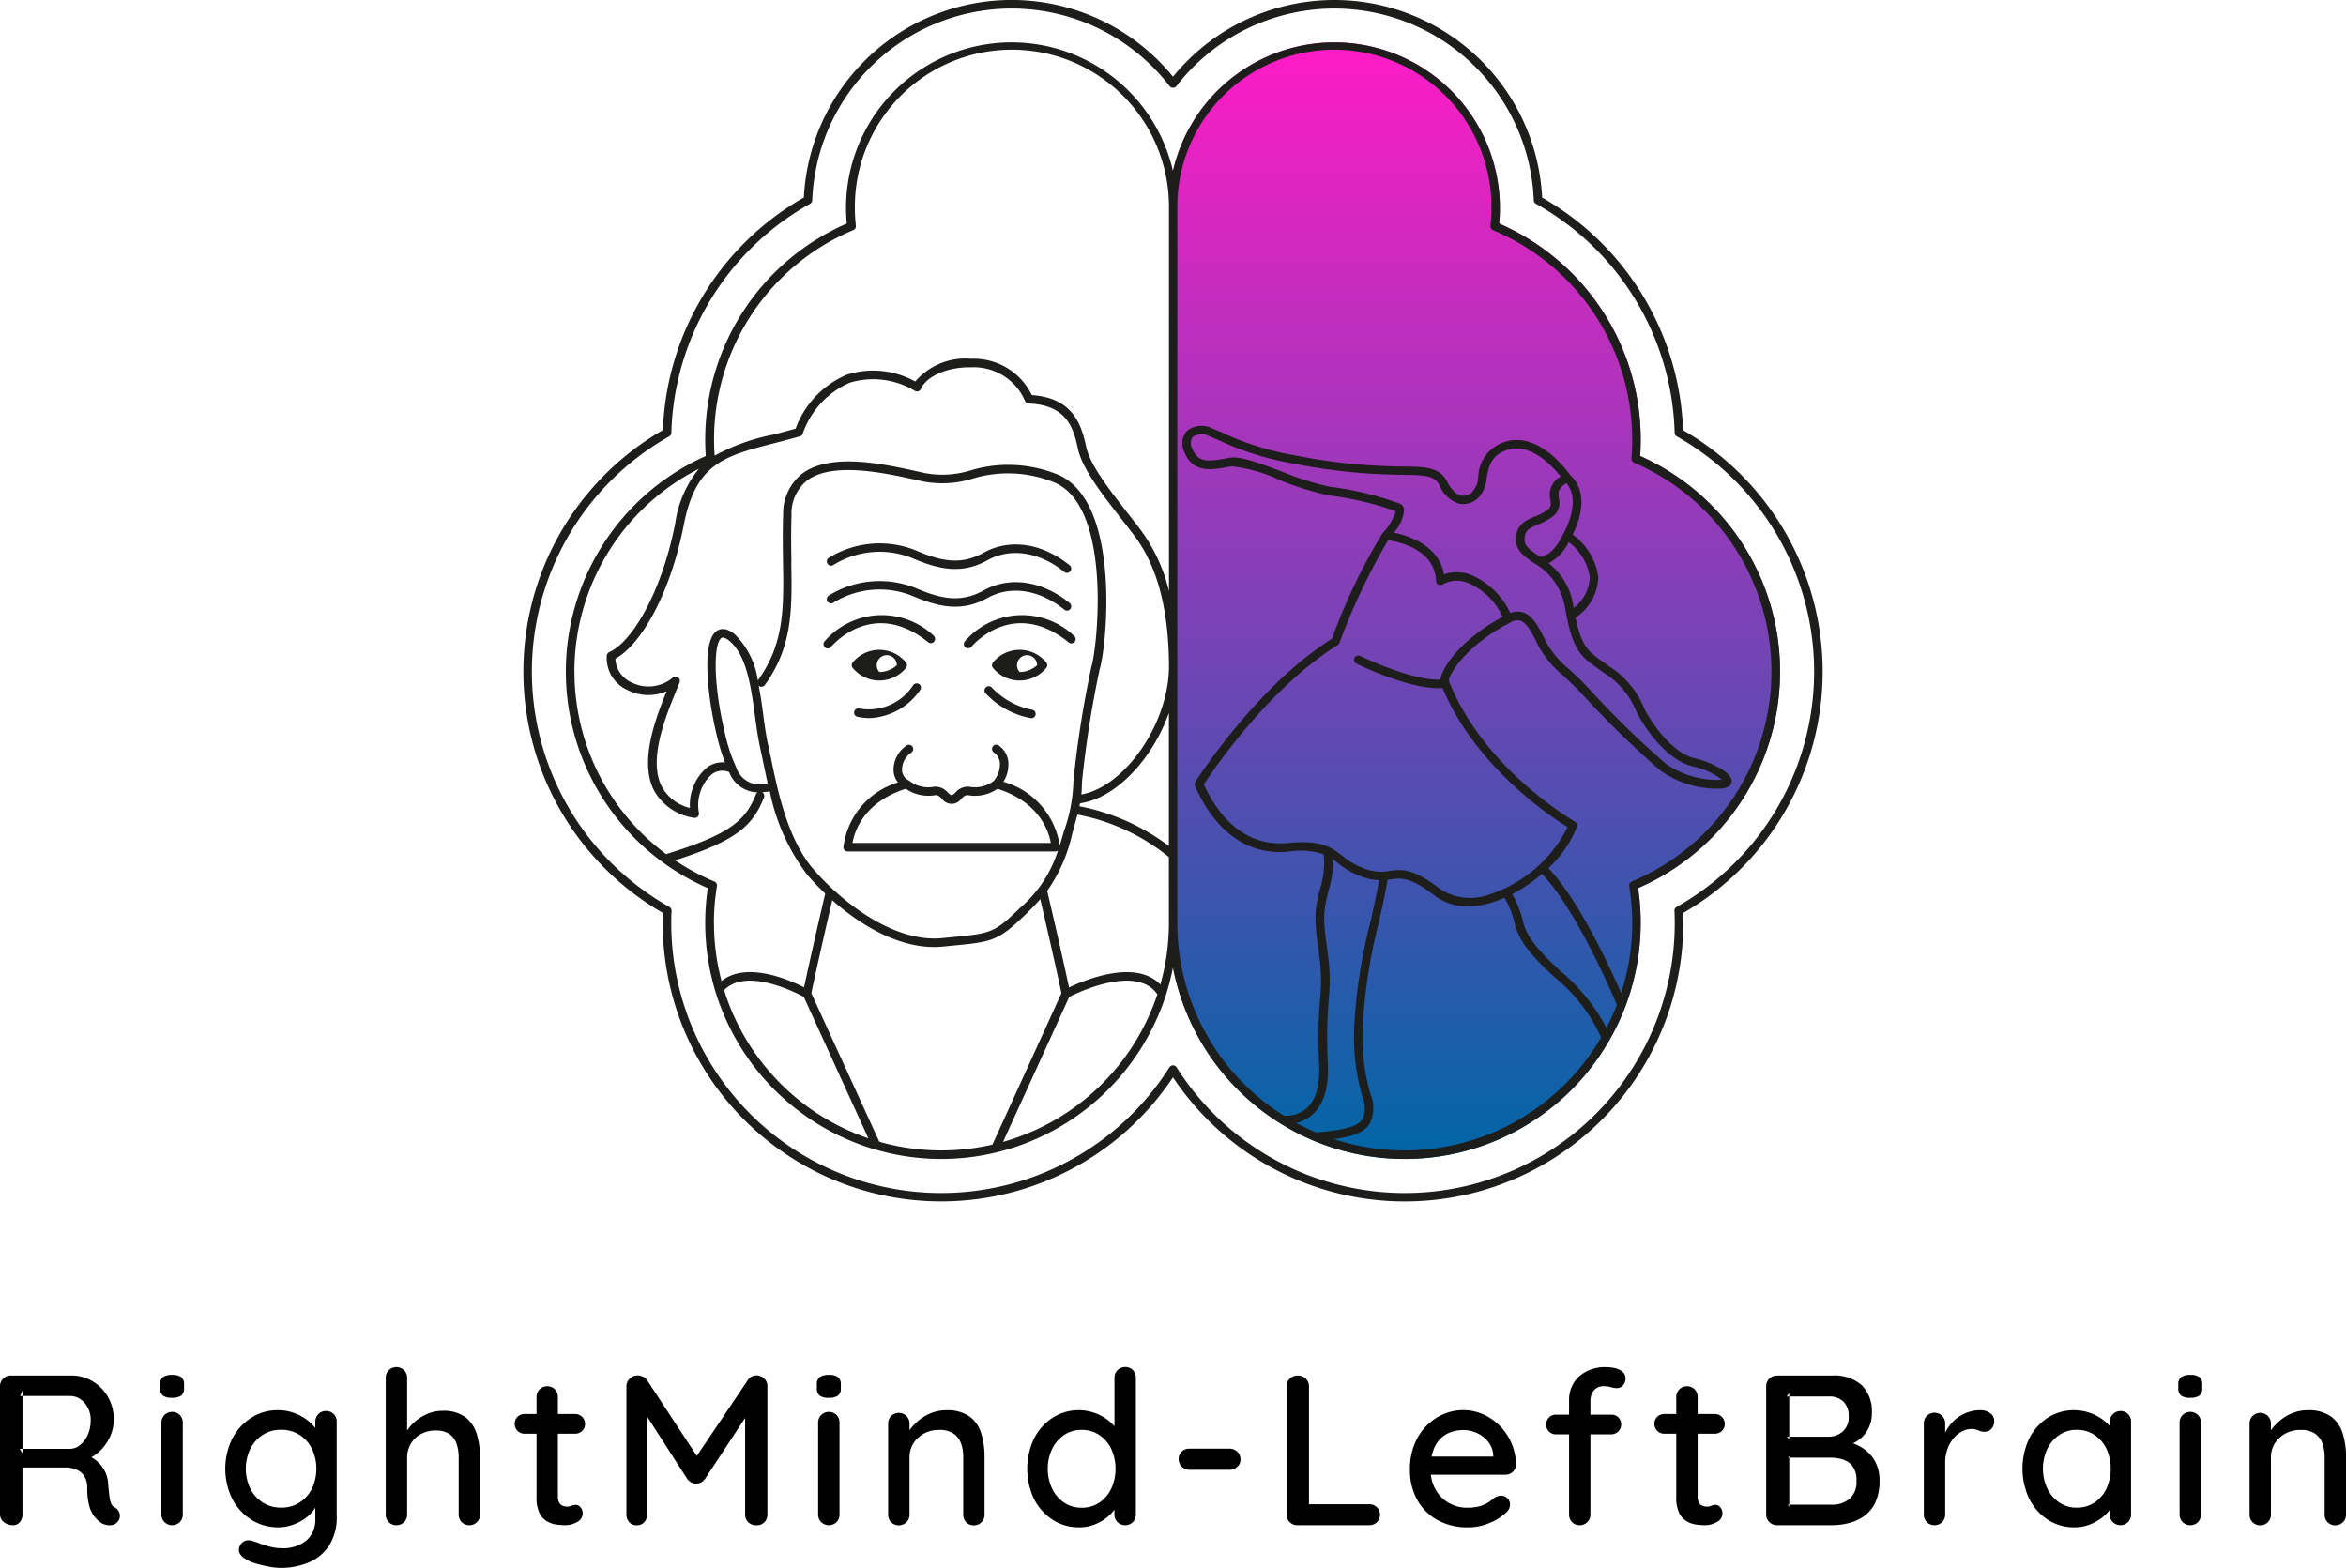 <?xml version="1.0" encoding="UTF-8"?> <svg xmlns="http://www.w3.org/2000/svg" xmlns:xlink="http://www.w3.org/1999/xlink" width="186.579" height="124.709" viewBox="0 0 186.579 124.709"><defs><clipPath id="clip-path"><path id="Path_44" data-name="Path 44" d="M545.11,30V93.349a18.812,18.812,0,0,0,8.458,12.353.324.324,0,0,0,.077.048,18.549,18.549,0,0,0,2.654,1.376.291.291,0,0,0,.041.017,18.746,18.746,0,0,0,23.453-7.968.3.3,0,0,0,.065-.113,18.663,18.663,0,0,0,1.22-2.583.369.369,0,0,0,.024-.06,18.78,18.78,0,0,0,1-9.384,18.775,18.775,0,0,0,.163-34.365c.029-.424.043-.854.043-1.282a18.735,18.735,0,0,0-11.258-17.206c.039-.406.058-.809.058-1.227a13.166,13.166,0,0,0-26-2.956" transform="translate(-545.11 -19.79)" fill="none"></path></clipPath><linearGradient id="linear-gradient" x1="0.189" x2="0.189" y2="1" gradientUnits="objectBoundingBox"><stop offset="0" stop-color="#ff1bc6"></stop><stop offset="1" stop-color="#0066a6"></stop></linearGradient></defs><g id="Group_1621" data-name="Group 1621" transform="translate(-767 -23.281)"><g id="Group_1619" data-name="Group 1619" transform="translate(767 132.002)"><path id="Path_25" data-name="Path 25" d="M9.517,650.256a.754.754,0,0,0-.383-.512.636.636,0,0,1-.306-.339,2.425,2.425,0,0,1-.127-.57c-.029-.233-.06-.525-.094-.876A2.569,2.569,0,0,0,8.36,646.9a2.664,2.664,0,0,0-1.094-1.152,3.079,3.079,0,0,0,.779-.592,3.715,3.715,0,0,0,.731-1.1,3.205,3.205,0,0,0,.272-1.3,3.5,3.5,0,0,0-.467-1.812A3.43,3.43,0,0,0,7.347,639.7a3.249,3.249,0,0,0-1.682-.452H.868a.853.853,0,0,0-.613.246.83.83,0,0,0-.255.621v10.171a.766.766,0,0,0,.306.621,1.1,1.1,0,0,0,.714.247.686.686,0,0,0,.561-.247.937.937,0,0,0,.205-.621v-3.724H5.153a2.532,2.532,0,0,1,.715.094,1.545,1.545,0,0,1,.561.288,1.341,1.341,0,0,1,.373.5,1.785,1.785,0,0,1,.137.731,5.273,5.273,0,0,0,.169,1.48,2.3,2.3,0,0,0,.452.875,2.586,2.586,0,0,0,.553.486,1.463,1.463,0,0,0,.407.127,1.057,1.057,0,0,0,.469-.017.676.676,0,0,0,.382-.264.689.689,0,0,0,.145-.611m-3.13-5.487a1.275,1.275,0,0,1-.756.315H1.787v.358l-.222-.358h.222v-4.2H1.6l.188-.442v.442H5.579a1.485,1.485,0,0,1,1.148.553,2,2,0,0,1,.484,1.369,2.8,2.8,0,0,1-.229,1.157,2.177,2.177,0,0,1-.6.808" transform="translate(0 -638.571)"></path><path id="Path_26" data-name="Path 26" d="M75.974,642.14a.872.872,0,0,0-1.215,0,.842.842,0,0,0-.246.621v7.279a.842.842,0,0,0,.246.621.872.872,0,0,0,1.215,0,.857.857,0,0,0,.24-.621v-7.279a.857.857,0,0,0-.24-.621m.12-3.01a1.168,1.168,0,0,0-.731-.18,1.235,1.235,0,0,0-.715.171.681.681,0,0,0-.238.6v.272a.738.738,0,0,0,.221.6,1.145,1.145,0,0,0,.715.178,1.252,1.252,0,0,0,.739-.171.716.716,0,0,0,.229-.611v-.272a.712.712,0,0,0-.221-.587" transform="translate(-61.676 -638.322)"></path><path id="Path_27" data-name="Path 27" d="M113.314,655.665a.815.815,0,0,0-.613-.246.8.8,0,0,0-.613.255.871.871,0,0,0-.238.613v.474a3.647,3.647,0,0,0-.57-.568,3.893,3.893,0,0,0-1.063-.6,3.663,3.663,0,0,0-1.343-.24,3.846,3.846,0,0,0-2.117.6,4.372,4.372,0,0,0-1.506,1.65,5.442,5.442,0,0,0,0,4.814,4.353,4.353,0,0,0,1.515,1.65,3.949,3.949,0,0,0,2.16.6,3.383,3.383,0,0,0,1.131-.2,3.86,3.86,0,0,0,.977-.5,2.971,2.971,0,0,0,.69-.673c.048-.067.089-.132.127-.2v.887a2.213,2.213,0,0,1-.688,1.718,2.952,2.952,0,0,1-2.05.63,3.451,3.451,0,0,1-.833-.111,7.052,7.052,0,0,1-.8-.246c-.238-.091-.414-.154-.527-.187a1.035,1.035,0,0,0-.664-.051.759.759,0,0,0-.459.459.632.632,0,0,0,.009.544,1.1,1.1,0,0,0,.519.476,2.116,2.116,0,0,0,.673.306,9.258,9.258,0,0,0,1.063.264,5.469,5.469,0,0,0,1,.111,5.658,5.658,0,0,0,2.22-.426,3.58,3.58,0,0,0,1.624-1.335,4.131,4.131,0,0,0,.613-2.355v-7.5a.856.856,0,0,0-.238-.621m-1.735,5.937a2.749,2.749,0,0,1-.986,1.106,2.679,2.679,0,0,1-1.463.4,2.627,2.627,0,0,1-1.463-.407,2.83,2.83,0,0,1-.986-1.106,3.678,3.678,0,0,1,0-3.164,2.83,2.83,0,0,1,.986-1.106,2.627,2.627,0,0,1,1.463-.407,2.679,2.679,0,0,1,1.463.4,2.749,2.749,0,0,1,.986,1.106,3.716,3.716,0,0,1,0,3.181" transform="translate(-86.773 -651.915)"></path><path id="Path_28" data-name="Path 28" d="M186.5,640.62a2.663,2.663,0,0,0-.91-1.352,2.912,2.912,0,0,0-1.819-.5,3.011,3.011,0,0,0-1.088.2,3.687,3.687,0,0,0-.928.519,3.476,3.476,0,0,0-.7.715c-.034.046-.065.092-.094.139v-4.186a.842.842,0,0,0-.246-.621.874.874,0,0,0-1.217,0,.856.856,0,0,0-.238.621V647a.856.856,0,0,0,.238.621.874.874,0,0,0,1.217,0,.842.842,0,0,0,.246-.621v-4.506a2.167,2.167,0,0,1,.281-1.088,2.048,2.048,0,0,1,.8-.784,2.4,2.4,0,0,1,1.183-.289,1.883,1.883,0,0,1,1.114.289,1.538,1.538,0,0,1,.561.784,3.477,3.477,0,0,1,.161,1.088V647a.856.856,0,0,0,.238.621.874.874,0,0,0,1.217,0,.842.842,0,0,0,.246-.621v-4.506a6.346,6.346,0,0,0-.264-1.872" transform="translate(-148.582 -635.28)"></path><path id="Path_29" data-name="Path 29" d="M244.4,653.847a.5.5,0,0,0-.375-.187.8.8,0,0,0-.347.068.794.794,0,0,1-.332.068,1.044,1.044,0,0,1-.366-.068.533.533,0,0,1-.281-.255,1.026,1.026,0,0,1-.1-.495v-7.891a.856.856,0,0,0-.238-.621.872.872,0,0,0-1.215,0,.842.842,0,0,0-.246.621v7.96a2.756,2.756,0,0,0,.238,1.268,1.54,1.54,0,0,0,.6.654,2.062,2.062,0,0,0,.758.255,5.312,5.312,0,0,0,.679.051,1.864,1.864,0,0,0,.953-.255.753.753,0,0,0,.442-.662.736.736,0,0,0-.169-.512m.127-7.186a.774.774,0,0,0-.57-.229h-4a.788.788,0,0,0-.57.221.791.791,0,0,0,0,1.114.769.769,0,0,0,.57.231h4a.789.789,0,0,0,.57-.222.723.723,0,0,0,.231-.544.774.774,0,0,0-.231-.57" transform="translate(-198.23 -642.69)"></path><path id="Path_30" data-name="Path 30" d="M302.054,639.4a.867.867,0,0,0-.6-.246.82.82,0,0,0-.7.392l-4.046,6.016-3.948-6.016a.787.787,0,0,0-.341-.289,1.008,1.008,0,0,0-.426-.1.861.861,0,0,0-.62.255.823.823,0,0,0-.264.613v10.188a.871.871,0,0,0,.229.621.764.764,0,0,0,.587.246.785.785,0,0,0,.6-.246.873.873,0,0,0,.231-.621v-7.782l3.2,4.977a1.076,1.076,0,0,0,.315.264.856.856,0,0,0,.774,0,1.131,1.131,0,0,0,.306-.264l3.2-4.871v7.676a.837.837,0,0,0,.248.621.88.88,0,0,0,.654.246.838.838,0,0,0,.63-.246.856.856,0,0,0,.238-.621V640.018a.817.817,0,0,0-.264-.621" transform="translate(-241.29 -638.488)"></path><path id="Path_31" data-name="Path 31" d="M381.174,642.14a.874.874,0,0,0-1.217,0,.842.842,0,0,0-.246.621v7.279a.842.842,0,0,0,.246.621.874.874,0,0,0,1.217,0,.856.856,0,0,0,.238-.621v-7.279a.856.856,0,0,0-.238-.621m.12-3.01a1.17,1.17,0,0,0-.732-.18,1.233,1.233,0,0,0-.714.171.681.681,0,0,0-.238.6v.272a.738.738,0,0,0,.221.6,1.143,1.143,0,0,0,.714.178,1.255,1.255,0,0,0,.741-.171.716.716,0,0,0,.229-.611v-.272a.712.712,0,0,0-.221-.587" transform="translate(-314.644 -638.322)"></path><path id="Path_32" data-name="Path 32" d="M420.127,657.2a2.608,2.608,0,0,0-.926-1.343,3.045,3.045,0,0,0-1.872-.5,3.166,3.166,0,0,0-1.121.2,3.534,3.534,0,0,0-.953.527,4.02,4.02,0,0,0-.722.714c-.039.051-.077.1-.111.152v-.519a.841.841,0,0,0-.246-.62.874.874,0,0,0-1.217,0,.855.855,0,0,0-.238.62v7.212a.856.856,0,0,0,.238.621.874.874,0,0,0,1.217,0,.842.842,0,0,0,.246-.621v-4.54a2.051,2.051,0,0,1,.3-1.1,2.239,2.239,0,0,1,.825-.782,2.445,2.445,0,0,1,1.224-.3,1.976,1.976,0,0,1,1.165.3,1.573,1.573,0,0,1,.587.782,3.308,3.308,0,0,1,.171,1.1v4.54a.856.856,0,0,0,.238.621.811.811,0,0,0,.611.246.82.82,0,0,0,.6-.246.842.842,0,0,0,.246-.621v-4.557a6.257,6.257,0,0,0-.264-1.879" transform="translate(-342.087 -651.915)"></path><path id="Path_33" data-name="Path 33" d="M485.763,635.518a.885.885,0,0,0-1.217.009.842.842,0,0,0-.246.621v3.842a3.633,3.633,0,0,0-.443-.424,3.841,3.841,0,0,0-1.08-.611,3.835,3.835,0,0,0-3.4.365,4.289,4.289,0,0,0-1.472,1.65,5.6,5.6,0,0,0,0,4.814,4.256,4.256,0,0,0,1.48,1.65,3.8,3.8,0,0,0,2.108.6,3.321,3.321,0,0,0,1.242-.231,3.621,3.621,0,0,0,1-.585,3.565,3.565,0,0,0,.561-.584V647a.842.842,0,0,0,.246.621.874.874,0,0,0,1.217,0A.863.863,0,0,0,486,647v-10.85a.856.856,0,0,0-.238-.63m-1.718,9.44a2.787,2.787,0,0,1-.945,1.106,2.475,2.475,0,0,1-1.42.407,2.422,2.422,0,0,1-1.386-.407,2.844,2.844,0,0,1-.952-1.106,3.76,3.76,0,0,1,0-3.164,2.844,2.844,0,0,1,.952-1.106,2.422,2.422,0,0,1,1.386-.407,2.481,2.481,0,0,1,1.412.407,2.753,2.753,0,0,1,.953,1.106,3.845,3.845,0,0,1,0,3.164" transform="translate(-395.665 -635.28)"></path><path id="Path_34" data-name="Path 34" d="M552.4,673.486a.853.853,0,0,0-.613-.246h-3.2a.85.85,0,0,0-.6.229.786.786,0,0,0-.248.6.844.844,0,0,0,.851.851h3.2a.867.867,0,0,0,.613-.238.764.764,0,0,0,.255-.578.83.83,0,0,0-.255-.621" transform="translate(-454 -666.744)"></path><path id="Path_35" data-name="Path 35" d="M605.056,649.727a.838.838,0,0,0-.6-.238h-4.8v-9.372a.812.812,0,0,0-.263-.621.859.859,0,0,0-.6-.246.918.918,0,0,0-.664.246.83.83,0,0,0-.255.621v10.171a.843.843,0,0,0,.868.868h5.716a.831.831,0,0,0,.6-.238.839.839,0,0,0,0-1.191" transform="translate(-495.551 -638.571)"></path><path id="Path_36" data-name="Path 36" d="M663.373,660.267a.759.759,0,0,0,.272-.563,4.528,4.528,0,0,0-.356-1.725,4.4,4.4,0,0,0-2.262-2.3,3.874,3.874,0,0,0-1.583-.332,4,4,0,0,0-2.057.57,4.328,4.328,0,0,0-1.575,1.633,5.115,5.115,0,0,0-.6,2.56,4.784,4.784,0,0,0,.57,2.357,4.12,4.12,0,0,0,1.607,1.616,4.9,4.9,0,0,0,2.449.587,4.341,4.341,0,0,0,1.693-.341,4.153,4.153,0,0,0,1.266-.782.878.878,0,0,0,.375-.681.706.706,0,0,0-.2-.5.679.679,0,0,0-.512-.212.981.981,0,0,0-.51.152c-.135.113-.294.233-.476.358a2.535,2.535,0,0,1-.679.315,3.6,3.6,0,0,1-1.039.127,2.871,2.871,0,0,1-1.462-.382,2.81,2.81,0,0,1-1.056-1.08,3.059,3.059,0,0,1-.363-1.157h5.908a.88.88,0,0,0,.6-.221m-6.318-1.71a2.459,2.459,0,0,1,.578-.945,2.218,2.218,0,0,1,.833-.518,2.971,2.971,0,0,1,.977-.163,2.577,2.577,0,0,1,1.106.248,2.42,2.42,0,0,1,.885.7,1.826,1.826,0,0,1,.392,1.046v.12h-4.9a3.112,3.112,0,0,1,.13-.484" transform="translate(-543.078 -651.915)"></path><path id="Path_37" data-name="Path 37" d="M724.619,635.745a1.4,1.4,0,0,0-.568-.281,2.745,2.745,0,0,0-.664-.084,3.11,3.11,0,0,0-2.254.748,2.554,2.554,0,0,0-.774,1.922v9.031a.856.856,0,0,0,.238.621.815.815,0,0,0,.613.246.825.825,0,0,0,.6-.246.842.842,0,0,0,.247-.621v-9.048a1.458,1.458,0,0,1,.1-.518.985.985,0,0,1,.341-.442,1.018,1.018,0,0,1,.63-.18,2.253,2.253,0,0,1,.578.077,1.886,1.886,0,0,0,.459.077.638.638,0,0,0,.476-.214.759.759,0,0,0,.205-.553.668.668,0,0,0-.231-.536m-.33,3.632a.765.765,0,0,0-.561-.221h-4.405a.767.767,0,0,0-.553.221.8.8,0,0,0,0,1.123.767.767,0,0,0,.553.221h4.405a.794.794,0,0,0,.561-1.343" transform="translate(-595.57 -635.363)"></path><path id="Path_38" data-name="Path 38" d="M774.069,653.847a.5.5,0,0,0-.373-.187.8.8,0,0,0-.349.068.783.783,0,0,1-.332.068,1.044,1.044,0,0,1-.366-.068.54.54,0,0,1-.281-.255,1.048,1.048,0,0,1-.1-.495v-7.891a.863.863,0,0,0-.238-.621.874.874,0,0,0-1.217,0,.842.842,0,0,0-.246.621v7.96a2.755,2.755,0,0,0,.238,1.268,1.543,1.543,0,0,0,.6.654,2.054,2.054,0,0,0,.756.255,5.337,5.337,0,0,0,.681.051,1.863,1.863,0,0,0,.952-.255.752.752,0,0,0,.443-.662.736.736,0,0,0-.171-.512m.128-7.186a.779.779,0,0,0-.57-.229h-4a.793.793,0,0,0-.57.221.791.791,0,0,0,0,1.114.774.774,0,0,0,.57.231h4a.8.8,0,0,0,.57-.222.728.728,0,0,0,.229-.544.779.779,0,0,0-.229-.57" transform="translate(-637.253 -642.69)"></path><path id="Path_39" data-name="Path 39" d="M829.421,646.046a2.981,2.981,0,0,0-.953-1.013,3.9,3.9,0,0,0-.789-.394c.022-.009.044-.021.067-.031a2.537,2.537,0,0,0,1.071-.979,2.678,2.678,0,0,0,.366-1.385,2.928,2.928,0,0,0-.808-2.228A3.322,3.322,0,0,0,826,639.25h-4.354a.85.85,0,0,0-.613.246.83.83,0,0,0-.255.621v10.171a.829.829,0,0,0,.255.621.85.85,0,0,0,.613.247H826a5.6,5.6,0,0,0,1.318-.161,3.634,3.634,0,0,0,1.234-.553,2.8,2.8,0,0,0,.9-1.08,3.905,3.905,0,0,0,.339-1.727,3.109,3.109,0,0,0-.373-1.59m-7.008-5.129.2-.272v.272h3.147a1.62,1.62,0,0,1,1.157.4,1.574,1.574,0,0,1,.424,1.2,1.467,1.467,0,0,1-.467,1.181,1.691,1.691,0,0,1-1.08.418h-3.181v.187l-.187-.187h.187v-3.2Zm5,8.139a2.116,2.116,0,0,1-1.429.467h-3.368v.154l-.135-.154h.135v-3.741H822.5l.118-.12v.12h3.267a3.452,3.452,0,0,1,.951.135,1.587,1.587,0,0,1,.8.527,1.846,1.846,0,0,1,.323,1.191,1.771,1.771,0,0,1-.544,1.42" transform="translate(-680.312 -638.571)"></path><path id="Path_40" data-name="Path 40" d="M899.293,655.59a1.255,1.255,0,0,0-.767-.24,3.005,3.005,0,0,0-1.011.171,3.035,3.035,0,0,0-.876.476,3.2,3.2,0,0,0-.671.714,2.942,2.942,0,0,0-.248.433v-.722a.841.841,0,0,0-.246-.62.872.872,0,0,0-1.215,0,.855.855,0,0,0-.238.62v7.212a.856.856,0,0,0,.238.621.872.872,0,0,0,1.215,0,.842.842,0,0,0,.246-.621v-4.082a3.215,3.215,0,0,1,.18-1.106,2.821,2.821,0,0,1,.484-.859,2.143,2.143,0,0,1,.681-.553,1.619,1.619,0,0,1,.731-.187,1.3,1.3,0,0,1,.561.111,1.162,1.162,0,0,0,.493.109.771.771,0,0,0,.527-.212.858.858,0,0,0,.238-.673.713.713,0,0,0-.322-.594" transform="translate(-741.018 -651.915)"></path><path id="Path_41" data-name="Path 41" d="M948.263,655.665a.863.863,0,0,0-1.217.009.85.85,0,0,0-.246.613v.322a3.329,3.329,0,0,0-.424-.407,3.888,3.888,0,0,0-1.08-.611,3.9,3.9,0,0,0-3.419.356,4.229,4.229,0,0,0-1.472,1.641,5.614,5.614,0,0,0,0,4.823,4.234,4.234,0,0,0,1.48,1.658,3.805,3.805,0,0,0,2.108.6,3.315,3.315,0,0,0,1.242-.231,3.781,3.781,0,0,0,1-.577,3.508,3.508,0,0,0,.561-.568v.337a.842.842,0,0,0,.246.621.874.874,0,0,0,1.217,0,.856.856,0,0,0,.238-.621v-7.347a.856.856,0,0,0-.238-.621m-1.718,5.92a2.743,2.743,0,0,1-.952,1.114,2.489,2.489,0,0,1-1.412.407,2.415,2.415,0,0,1-1.386-.407,2.814,2.814,0,0,1-.953-1.114,3.74,3.74,0,0,1,0-3.156,2.835,2.835,0,0,1,.953-1.106,2.414,2.414,0,0,1,1.386-.407,2.489,2.489,0,0,1,1.412.407,2.762,2.762,0,0,1,.952,1.106,3.826,3.826,0,0,1,0,3.156" transform="translate(-779.013 -651.915)"></path><path id="Path_42" data-name="Path 42" d="M1013.846,642.14a.874.874,0,0,0-1.217,0,.842.842,0,0,0-.246.621v7.279a.842.842,0,0,0,.246.621.874.874,0,0,0,1.217,0,.863.863,0,0,0,.238-.621v-7.279a.863.863,0,0,0-.238-.621m.118-3.01a1.165,1.165,0,0,0-.731-.18,1.235,1.235,0,0,0-.715.171.681.681,0,0,0-.238.6v.272a.738.738,0,0,0,.221.6,1.149,1.149,0,0,0,.715.178,1.245,1.245,0,0,0,.739-.171.711.711,0,0,0,.229-.611v-.272a.712.712,0,0,0-.221-.587" transform="translate(-839.039 -638.322)"></path><path id="Path_43" data-name="Path 43" d="M1052.807,657.2a2.611,2.611,0,0,0-.927-1.343,3.04,3.04,0,0,0-1.871-.5,3.168,3.168,0,0,0-1.123.2,3.561,3.561,0,0,0-.953.527,4.135,4.135,0,0,0-.722.714c-.039.051-.077.1-.111.154v-.52a.841.841,0,0,0-.246-.62.872.872,0,0,0-1.215,0,.855.855,0,0,0-.238.62v7.212a.856.856,0,0,0,.238.621.872.872,0,0,0,1.215,0,.842.842,0,0,0,.246-.621v-4.54a2.052,2.052,0,0,1,.3-1.1,2.239,2.239,0,0,1,.825-.782,2.451,2.451,0,0,1,1.225-.3,1.983,1.983,0,0,1,1.165.3,1.594,1.594,0,0,1,.587.782,3.311,3.311,0,0,1,.169,1.1v4.54a.856.856,0,0,0,.238.621.874.874,0,0,0,1.217,0,.842.842,0,0,0,.247-.621v-4.557a6.311,6.311,0,0,0-.264-1.879" transform="translate(-866.491 -651.915)"></path></g><g id="Group_1620" data-name="Group 1620" transform="translate(808.623 23.281)"><g id="Group_1618" data-name="Group 1618" transform="translate(51.667 3.387)" clip-path="url(#clip-path)"><rect id="Rectangle_42" data-name="Rectangle 42" width="48.28" height="88.79" transform="translate(0 0)" fill="url(#linear-gradient)"></rect></g><path id="Path_45" data-name="Path 45" d="M346.544,53.414a22.177,22.177,0,0,0-11.1-19.2,22.23,22.23,0,0,0-11.21-18.5A16.546,16.546,0,0,0,294.877,6.1a16.546,16.546,0,0,0-29.359,9.608,22.23,22.23,0,0,0-11.21,18.5,22.159,22.159,0,0,0,0,38.4c-.01.252-.015.513-.015.794a22.148,22.148,0,0,0,40.582,12.281A22.148,22.148,0,0,0,335.459,73.41c0-.282-.005-.544-.015-.794a22.161,22.161,0,0,0,11.1-19.2M334.93,72.13a.336.336,0,0,0-.173.311c.017.3.024.618.024.969a21.47,21.47,0,0,1-39.619,11.478.34.34,0,0,0-.572,0A21.47,21.47,0,0,1,254.972,73.41c0-.347.007-.664.024-.969a.342.342,0,0,0-.173-.311,21.483,21.483,0,0,1-.017-37.421.342.342,0,0,0,.173-.288,21.555,21.555,0,0,1,11.033-18.213.335.335,0,0,0,.173-.282A15.871,15.871,0,0,1,294.61,6.854a.348.348,0,0,0,.534,0,15.871,15.871,0,0,1,28.424,9.072.335.335,0,0,0,.173.282,21.554,21.554,0,0,1,11.033,18.213.342.342,0,0,0,.173.288,21.483,21.483,0,0,1-.017,37.421" transform="translate(-243.21 0)" fill="#1d1d1b"></path><path id="Path_46" data-name="Path 46" d="M359.56,69.817a18.753,18.753,0,0,0-11.127-17.146c.029-.424.043-.854.043-1.282a18.735,18.735,0,0,0-11.258-17.206c.039-.406.058-.809.058-1.227a13.166,13.166,0,0,0-26-2.956,13.166,13.166,0,0,0-26,2.956c0,.418.019.82.058,1.227a18.735,18.735,0,0,0-11.258,17.206c0,.428.014.857.043,1.282a18.775,18.775,0,0,0,.163,34.365,18.763,18.763,0,0,0,.558,8.066.3.3,0,0,0,.026.092,18.842,18.842,0,0,0,12.656,12.613.319.319,0,0,0,.1.027,18.668,18.668,0,0,0,9.544.24.333.333,0,0,0,.092-.022,18.839,18.839,0,0,0,13.452-12.493.243.243,0,0,0,.017-.05,18.552,18.552,0,0,0,.548-2.16,18.812,18.812,0,0,0,8.458,12.353.324.324,0,0,0,.077.048,18.551,18.551,0,0,0,2.654,1.376.294.294,0,0,0,.041.017,18.746,18.746,0,0,0,23.453-7.968.3.3,0,0,0,.065-.113,18.649,18.649,0,0,0,1.22-2.583.362.362,0,0,0,.024-.06,18.781,18.781,0,0,0,1-9.384,18.728,18.728,0,0,0,11.29-17.218m-95.884,0a18.075,18.075,0,0,1,9.9-16.13,8.8,8.8,0,0,0-1.879,4.323c-1.111,5.673-3.529,9.515-5.24,10.25a.337.337,0,0,0-.205.284,2.78,2.78,0,0,0,1.616,2.725,3.674,3.674,0,0,0,3.142.113c-.887,2.18-2.2,5.608-.984,7.927a4.377,4.377,0,0,0,3.147,2.136.34.34,0,0,0,.072.007.334.334,0,0,0,.238-.1.338.338,0,0,0,.094-.308,3.3,3.3,0,0,1,.977-3.015,1.373,1.373,0,0,1,1.431-.219,2.48,2.48,0,0,0,2.262,1.614.332.332,0,0,0-.133.152c-.818,2.049-2,3.171-7.142,4.758a18.048,18.048,0,0,1-7.292-14.519M280.932,61.1c-.019-1.172-.038-2.386.007-3.719a3.373,3.373,0,0,1,1.2-2.733c2.016-1.562,6.245-.625,8.771-.063l.5.11a8.117,8.117,0,0,0,3.941-.228,9.718,9.718,0,0,1,6.26.216c4.917,1.679,3.652,13.258,3.18,14.744a84.689,84.689,0,0,0-1.424,8.99c-.01.168-.015.313-.021.454a12.612,12.612,0,0,1-.734,3.621c-.122.419-.234.8-.344,1.15a6.229,6.229,0,0,0-4.477-5.062,2.558,2.558,0,0,0,.385-1.641,1.79,1.79,0,0,0-.758-1.246.338.338,0,1,0-.39.553,1.135,1.135,0,0,1,.479.787,2.027,2.027,0,0,1-.493,1.486,2.457,2.457,0,0,1-1.942.455,1.294,1.294,0,0,0-1.1.467c-.274.265-.334.26-.6,0a1.3,1.3,0,0,0-1.1-.467,2.433,2.433,0,0,1-1.968-.476.419.419,0,0,0-.046-.029s-.005-.005-.009-.007a.927.927,0,0,1-.519-.813,1.647,1.647,0,0,1,.751-1.4.339.339,0,0,0-.371-.566,2.34,2.34,0,0,0-1.056,2,1.629,1.629,0,0,0,.356.952,6.136,6.136,0,0,0-4.342,5.138.336.336,0,0,0,.337.349h16.53a.328.328,0,0,0,.193-.068,9.914,9.914,0,0,1-3.017,4.561c-2.057,2-2.312,2.025-5.437,2.327l-.76.075c-3.722.368-7.824-2.706-10.207-5.452-2.06-2.379-2.844-6.175-3.363-8.687-.1-.469-.187-.9-.274-1.278-.149-.649-.257-1.441-.37-2.28-.1-.777-.214-1.59-.368-2.375.005.005.012.009.017.014a.337.337,0,0,0,.472-.077c2.211-3.065,2.165-6.028,2.1-9.779m20.627,22.344H285.789c.154-.893.876-3.241,4.241-4.309a3.171,3.171,0,0,0,2.321.512c.224-.026.344.079.551.279a.939.939,0,0,0,1.544,0c.207-.2.325-.306.548-.279a3.134,3.134,0,0,0,2.326-.512c3.361,1.068,4.085,3.416,4.241,4.309m-23.145-7.694c.087.375.175.8.27,1.263.106.512.223,1.076.358,1.67a1.951,1.951,0,0,1-2.5-1.248.219.219,0,0,0-.019-.041,13.456,13.456,0,0,1-.9-2.76c-.936-3.921-.883-7.1-.25-7.5a.187.187,0,0,1,.106-.029.989.989,0,0,1,.5.252c1.4,1.136,1.751,3.746,2.062,6.048.115.854.224,1.662.38,2.341m-3.654,14.063a17.765,17.765,0,0,1,.24-2.93.337.337,0,0,0-.2-.368,18.264,18.264,0,0,1-3.132-1.687c4.987-1.59,6.2-2.808,7.075-5a.334.334,0,0,0-.147-.412,5.8,5.8,0,0,0,.608-.074,16.156,16.156,0,0,0,3,6.662c.428.493.9.987,1.407,1.468-1.03,4.412-1.5,6.6-1.684,7.457-1.179-.6-4.581-2.088-6.563-.5a18.085,18.085,0,0,1-.6-4.616m.806,5.343c1.775-1.826,5.7.188,6.337.532l5.136,11.252a18.171,18.171,0,0,1-11.473-11.785m21.341,12.283a18,18,0,0,1-9-.228L282.517,95.4c.094-.46.515-2.47,1.662-7.4,2.316,2.049,5.237,3.724,8.1,3.724a6.957,6.957,0,0,0,.707-.036l.76-.074c3.134-.3,3.614-.351,5.843-2.516.438-.426.811-.813,1.133-1.181,1.165,5,1.588,7.025,1.681,7.482Zm.842-.216,5.264-11.533c.727-.368,5.372-2.581,7.01-.2a18.155,18.155,0,0,1-12.274,11.735m13.191-17.41a18.06,18.06,0,0,1-.678,4.895c-1.96-2.043-5.973-.382-7.265.234-.18-.859-.664-3.094-1.73-7.658,0-.009-.009-.014-.01-.022a12.576,12.576,0,0,0,2-4.583c.173-.6.3-1.083.406-1.489a16.334,16.334,0,0,1,7.275,3.375Zm0-6.123a17.24,17.24,0,0,0-7.121-3.163c.017-.082.034-.161.048-.234,2.872-.392,5.79-3.558,7.073-7.191Zm-6.964-4.1c.027-.257.034-.469.043-.695.005-.135.01-.277.021-.438a84.868,84.868,0,0,1,1.393-8.826c.565-1.773,1.8-13.744-3.606-15.589a10.4,10.4,0,0,0-6.637-.234,7.564,7.564,0,0,1-3.638.224l-.495-.11c-2.814-.623-7.066-1.566-9.334.19a4.056,4.056,0,0,0-1.462,3.247c-.046,1.35-.027,2.571-.009,3.753.058,3.625.1,6.488-1.977,9.372a.285.285,0,0,0-.026.043,6.4,6.4,0,0,0-1.853-3.691c-.657-.534-1.119-.442-1.391-.27-1.284.808-.731,5.362-.046,8.227a17.479,17.479,0,0,0,.673,2.249,2.046,2.046,0,0,0-1.5.46,3.926,3.926,0,0,0-1.284,3.161,3.449,3.449,0,0,1-2.223-1.669c-1.121-2.134.279-5.565,1.116-7.616.1-.255.2-.491.282-.7a.339.339,0,0,0-.534-.383,3,3,0,0,1-3.313.371,2.145,2.145,0,0,1-1.256-1.879c1.893-1,4.313-4.883,5.441-10.647.955-4.883,3.187-5.458,7.237-6.5.633-.164,1.29-.334,1.994-.534a.334.334,0,0,0,.219-.193,6.856,6.856,0,0,1,3.762-4.078,6.428,6.428,0,0,1,5.177.662.336.336,0,0,0,.467-.164c.442-1.018,2.15-1.758,3.974-1.715a4.424,4.424,0,0,1,4.3,2.661.335.335,0,0,0,.3.217c2.949.12,3.546,1.829,3.907,3.57.329,1.588,1.915,3.621,3.448,5.588.349.447.7.892,1.029,1.331,1.829,2.418,2.737,5.8,2.772,10.327.036,4.561-3.471,9.645-6.964,10.28m6.964-16.169a13.346,13.346,0,0,0-2.233-4.847c-.334-.442-.683-.89-1.034-1.338-1.485-1.9-3.024-3.876-3.32-5.309-.416-2.009-1.232-3.89-4.323-4.1a5.118,5.118,0,0,0-4.828-2.891,5.246,5.246,0,0,0-4.441,1.807,6.931,6.931,0,0,0-5.42-.551,7.434,7.434,0,0,0-4.094,4.3c-.637.18-1.239.335-1.823.486a16.059,16.059,0,0,0-4.617,1.662c-.029-.416-.048-.837-.048-1.256a18.061,18.061,0,0,1,11.074-16.681.341.341,0,0,0,.205-.351,12.281,12.281,0,0,1-.079-1.4,12.49,12.49,0,1,1,24.979,0Zm10.137,42.287a2.928,2.928,0,0,0,1.265-.657c.907-.808,1.321-2.179,1.23-4.071a37,37,0,0,1,.067-5.018,14.981,14.981,0,0,0-.058-3.637c-.4-2.884-.431-3.33.128-5.372a7.246,7.246,0,0,0,.258-2.216c.125.089.246.183.373.279a6.445,6.445,0,0,0,1.99,1.131,4.438,4.438,0,0,0,1.323.26c-.173.972-.414,2.074-.671,3.241A42.224,42.224,0,0,0,325.693,98a17.343,17.343,0,0,0,.65,5.646,2.161,2.161,0,0,1-.01,1.794c-.424.62-1.665.852-3.664,1.037q-.816-.347-1.592-.768m8.579-48.788a.628.628,0,0,0-.3-.447,24.948,24.948,0,0,0-5.579-1.354,22.794,22.794,0,0,1-3.849-1.215c-1.742-.655-3.25-1.222-4.075-1.1-.156.024-.311.051-.466.079-1.354.234-2.139.313-2.579-.813a.853.853,0,0,1,.056-.931,1.244,1.244,0,0,1,1.29-.046c.3.115.6.25.926.394a23.051,23.051,0,0,0,5.747,1.775,45.005,45.005,0,0,0,7.979.887c.313.01.611.015.893.019,1.593.021,2.375.063,2.754.792a2.579,2.579,0,0,0,1.566,1.5,1.714,1.714,0,0,0,1.434-.368,2.441,2.441,0,0,0,.765-1.662c.171-.917.332-1.783,1.583-2.228,1.829-.65,3.575,1.171,4.32,2.105a1.609,1.609,0,0,0-.827,1.828c.051.387.063.566-.2.791a3.829,3.829,0,0,1-1.017.551c-.731.3-1.561.65-1.52,1.924.027.813.691,1.275,1.395,1.764a5,5,0,0,1,2.5,3.529c.587,3.431,1.258,3.909,2.593,4.86.149.106.306.219.474.344a6.493,6.493,0,0,1,2.634,3.137c.967,1.874,2.726,3.938,4.48,4.323a5.742,5.742,0,0,1,2.309,1.059l-.056.005a7.137,7.137,0,0,1-4.436-1.294,74.81,74.81,0,0,1-5.944-5.79c-.635-.695-1.2-1.222-1.7-1.687a7.678,7.678,0,0,1-1.843-2.168l-.1-.205c-.5-1-.964-1.936-1.775-2.179a1.51,1.51,0,0,0-.986.063,6.037,6.037,0,0,0-2.952-2.959,3.086,3.086,0,0,0-2.322-.115c-.394-2.316-2.837-3.086-3.986-3.324a3.167,3.167,0,0,0,.821-1.847m12.673,1.915a.054.054,0,0,0-.005.015c0,.005-.009.009-.01.014-.782,1.653-1.624,1.823-1.847,1.836l-.132-.091c-.695-.484-1.088-.78-1.1-1.23-.026-.772.341-.958,1.1-1.277a4.411,4.411,0,0,0,1.189-.657,1.36,1.36,0,0,0,.438-1.4c-.062-.447-.1-.782.592-1.213,1.261,1.458-.211,3.976-.226,4m.407.688a4.237,4.237,0,0,1,1.687,2.793,3.178,3.178,0,0,1-1.282,2.437c-.01-.058-.021-.111-.031-.171a5.247,5.247,0,0,0-1.97-3.378,3.636,3.636,0,0,0,1.6-1.681M332.2,62.616a.332.332,0,0,0,.176.284.341.341,0,0,0,.334-.005,2.3,2.3,0,0,1,2.173-.065,5.3,5.3,0,0,1,2.61,2.636c-3.053,1.634-4.732,3.787-4.963,4.989-2.3.1-6.32-1.859-6.363-1.879a.339.339,0,1,0-.3.608c.181.089,4.376,2.139,6.849,1.939,2.648,6.308,8.651,10.267,9.947,11.062a10.6,10.6,0,0,1-6.2,5.348,4.355,4.355,0,0,1-3.958-.438c-1.6-1.232-2.5-1.491-3.238-1.491a5.307,5.307,0,0,0-.75.067,3.664,3.664,0,0,1-1.958-.163,5.812,5.812,0,0,1-1.8-1.027c-.864-.667-1.682-1.3-4.316-1.034-3.808.38-5.82-2.678-6.712-4.655.7-1.073,5.114-7.631,10.648-11.088a.333.333,0,0,0,.137-.166,50.461,50.461,0,0,1,3.869-8.168c.808.115,3.719.705,3.816,3.247M329.708,107.9a17.99,17.99,0,0,1-5.632-.9c1.474-.205,2.362-.513,2.815-1.177a2.738,2.738,0,0,0,.1-2.365A16.6,16.6,0,0,1,326.371,98a41.892,41.892,0,0,1,1.273-8.206c.274-1.234.529-2.4.7-3.421l.253-.033c.825-.113,1.539-.209,3.483,1.289a4.241,4.241,0,0,0,2.649.857,6.664,6.664,0,0,0,1.918-.306,8.52,8.52,0,0,0,.991-.371,6.944,6.944,0,0,1,.832,2.093c.411,1.636,1.74,2.889,3.147,4.213a13.125,13.125,0,0,1,3.71,4.8,18.094,18.094,0,0,1-15.623,8.987m16.044-9.748a14.962,14.962,0,0,0-3.668-4.532c-1.333-1.256-2.593-2.44-2.954-3.885a7.756,7.756,0,0,0-.875-2.22A12.328,12.328,0,0,0,340.63,85.9c2.694,2.832,5.53,9.418,5.954,10.424a18.274,18.274,0,0,1-.832,1.835m2.011-11.639a.337.337,0,0,0-.2.368,17.753,17.753,0,0,1,.24,2.93,17.986,17.986,0,0,1-.881,5.567c-.892-2.043-3.347-7.368-5.786-9.941a8.75,8.75,0,0,0,2.264-3.291.342.342,0,0,0-.154-.4c-.072-.041-7.241-4.159-10.027-11.191l-.015-.033c.211-.938,1.833-3.034,4.85-4.585a.038.038,0,0,0,.009-.007s.007,0,.009,0a1.045,1.045,0,0,1,.82-.176c.531.159.953,1.01,1.362,1.831l.1.207a8.3,8.3,0,0,0,1.987,2.36c.488.457,1.042.974,1.66,1.65a76.132,76.132,0,0,0,6.022,5.863,7.791,7.791,0,0,0,4.5,1.455c.142,0,.279-.005.409-.015.649-.05.767-.365.78-.549.055-.782-1.884-1.622-2.938-1.853-1.53-.335-3.159-2.293-4.023-3.97a7.117,7.117,0,0,0-2.832-3.371c-.173-.128-.334-.243-.486-.351-1.119-.8-1.655-1.186-2.141-3.493a4.011,4.011,0,0,0,1.812-3.221,4.964,4.964,0,0,0-2.042-3.38c.412-.808,1.424-3.209-.175-4.72-.8-1.085-2.9-3.483-5.312-2.625a3.013,3.013,0,0,0-2.021,2.742,1.952,1.952,0,0,1-.5,1.242,1.063,1.063,0,0,1-.88.252c-.39-.091-.777-.488-1.119-1.147-.58-1.124-1.8-1.14-3.346-1.16-.279,0-.572-.007-.88-.017a44.507,44.507,0,0,1-7.874-.875,22.261,22.261,0,0,1-5.6-1.729c-.332-.147-.645-.288-.958-.407a1.854,1.854,0,0,0-2.014.2,1.492,1.492,0,0,0-.207,1.657c.664,1.694,2.141,1.438,3.325,1.232.151-.027.3-.053.454-.077a11.912,11.912,0,0,1,3.734,1.059,23.065,23.065,0,0,0,3.984,1.251,25.444,25.444,0,0,1,5.321,1.258,4.325,4.325,0,0,1-1.042,1.742s0,.009-.007.012-.012.012-.017.019a46.9,46.9,0,0,0-4.006,8.369c-6.1,3.854-10.818,11.317-10.866,11.393a.347.347,0,0,0-.024.315c.874,2.016,2.882,5.261,6.753,5.261a6.966,6.966,0,0,0,.72-.038,5.652,5.652,0,0,1,2.757.217,6.538,6.538,0,0,1-.2,2.439c-.584,2.129-.565,2.637-.147,5.644a14.367,14.367,0,0,1,.055,3.493,37.554,37.554,0,0,0-.068,5.1c.08,1.674-.255,2.861-1,3.527a2.485,2.485,0,0,1-1.809.584,18.091,18.091,0,0,1-8.471-15.31V32.956a12.49,12.49,0,1,1,24.979,0,12.252,12.252,0,0,1-.079,1.4.341.341,0,0,0,.205.351A18.061,18.061,0,0,1,347.8,51.389c0,.491-.021.984-.06,1.468a.34.34,0,0,0,.2.339,18.1,18.1,0,0,1-.18,33.319" transform="translate(-259.613 -16.403)" fill="#1d1d1b"></path><path id="Path_47" data-name="Path 47" d="M383.038,288.388a.339.339,0,0,0,.26-.122c.135-.161,3.35-3.907,7.732-.367a.339.339,0,0,0,.426-.527,6.011,6.011,0,0,0-8.678.461.338.338,0,0,0,.26.554" transform="translate(-358.828 -236.816)" fill="#1d1d1b"></path><path id="Path_48" data-name="Path 48" d="M400.128,303.008a2.734,2.734,0,0,0-4.241,0,.338.338,0,0,0,0,.43,2.74,2.74,0,0,0,4.239,0,.338.338,0,0,0,0-.431m-2.12.756a.8.8,0,1,1,1.393-.543,2.063,2.063,0,0,1-1.393.543" transform="translate(-369.694 -250.316)" fill="#1d1d1b"></path><path id="Path_49" data-name="Path 49" d="M447.95,287.834a.339.339,0,0,0,.521.433c.135-.162,3.35-3.908,7.732-.367a.339.339,0,1,0,.425-.527,6.011,6.011,0,0,0-8.678.461" transform="translate(-412.846 -236.817)" fill="#1d1d1b"></path><path id="Path_50" data-name="Path 50" d="M465.3,303.008a2.734,2.734,0,0,0-4.241,0,.338.338,0,0,0,0,.43,2.74,2.74,0,0,0,4.239,0,.338.338,0,0,0,0-.431m-2.12.756a.8.8,0,1,1,1.393-.543,2.063,2.063,0,0,1-1.393.543" transform="translate(-423.711 -250.316)" fill="#1d1d1b"></path><path id="Path_51" data-name="Path 51" d="M402.169,317.651a.339.339,0,0,0-.467.1,4.2,4.2,0,0,1-4.263,1.845.339.339,0,1,0-.141.662,4.66,4.66,0,0,0,.97.1,5.145,5.145,0,0,0,4.006-2.25.338.338,0,0,0-.106-.466" transform="translate(-370.706 -263.245)" fill="#1d1d1b"></path><path id="Path_52" data-name="Path 52" d="M461.24,320.71a6.014,6.014,0,0,1-3.2-1.774.339.339,0,0,0-.5.457,6.6,6.6,0,0,0,3.627,1.99l.035,0a.339.339,0,0,0,.034-.675" transform="translate(-420.789 -264.262)" fill="#1d1d1b"></path><path id="Path_53" data-name="Path 53" d="M384.676,271.755a6.968,6.968,0,0,1,6.292-.548c2.121.913,3.948,1.29,5.967.169,1.847-1.026,4.138-.675,6.131.938a.339.339,0,0,0,.426-.526c-2.216-1.794-4.79-2.169-6.886-1-1.784.991-3.378.659-5.371-.2a7.68,7.68,0,0,0-6.936.607.339.339,0,0,0,.376.563" transform="translate(-360.029 -223.815)" fill="#1d1d1b"></path><path id="Path_54" data-name="Path 54" d="M384.676,254.227a6.967,6.967,0,0,1,6.292-.548c2.121.913,3.948,1.291,5.967.169,1.846-1.025,4.138-.675,6.131.938a.339.339,0,0,0,.426-.526c-2.216-1.793-4.79-2.169-6.886-1-1.784.991-3.378.659-5.371-.2a7.681,7.681,0,0,0-6.936.607.339.339,0,0,0,.376.563" transform="translate(-360.029 -209.287)" fill="#1d1d1b"></path></g></g></svg> 